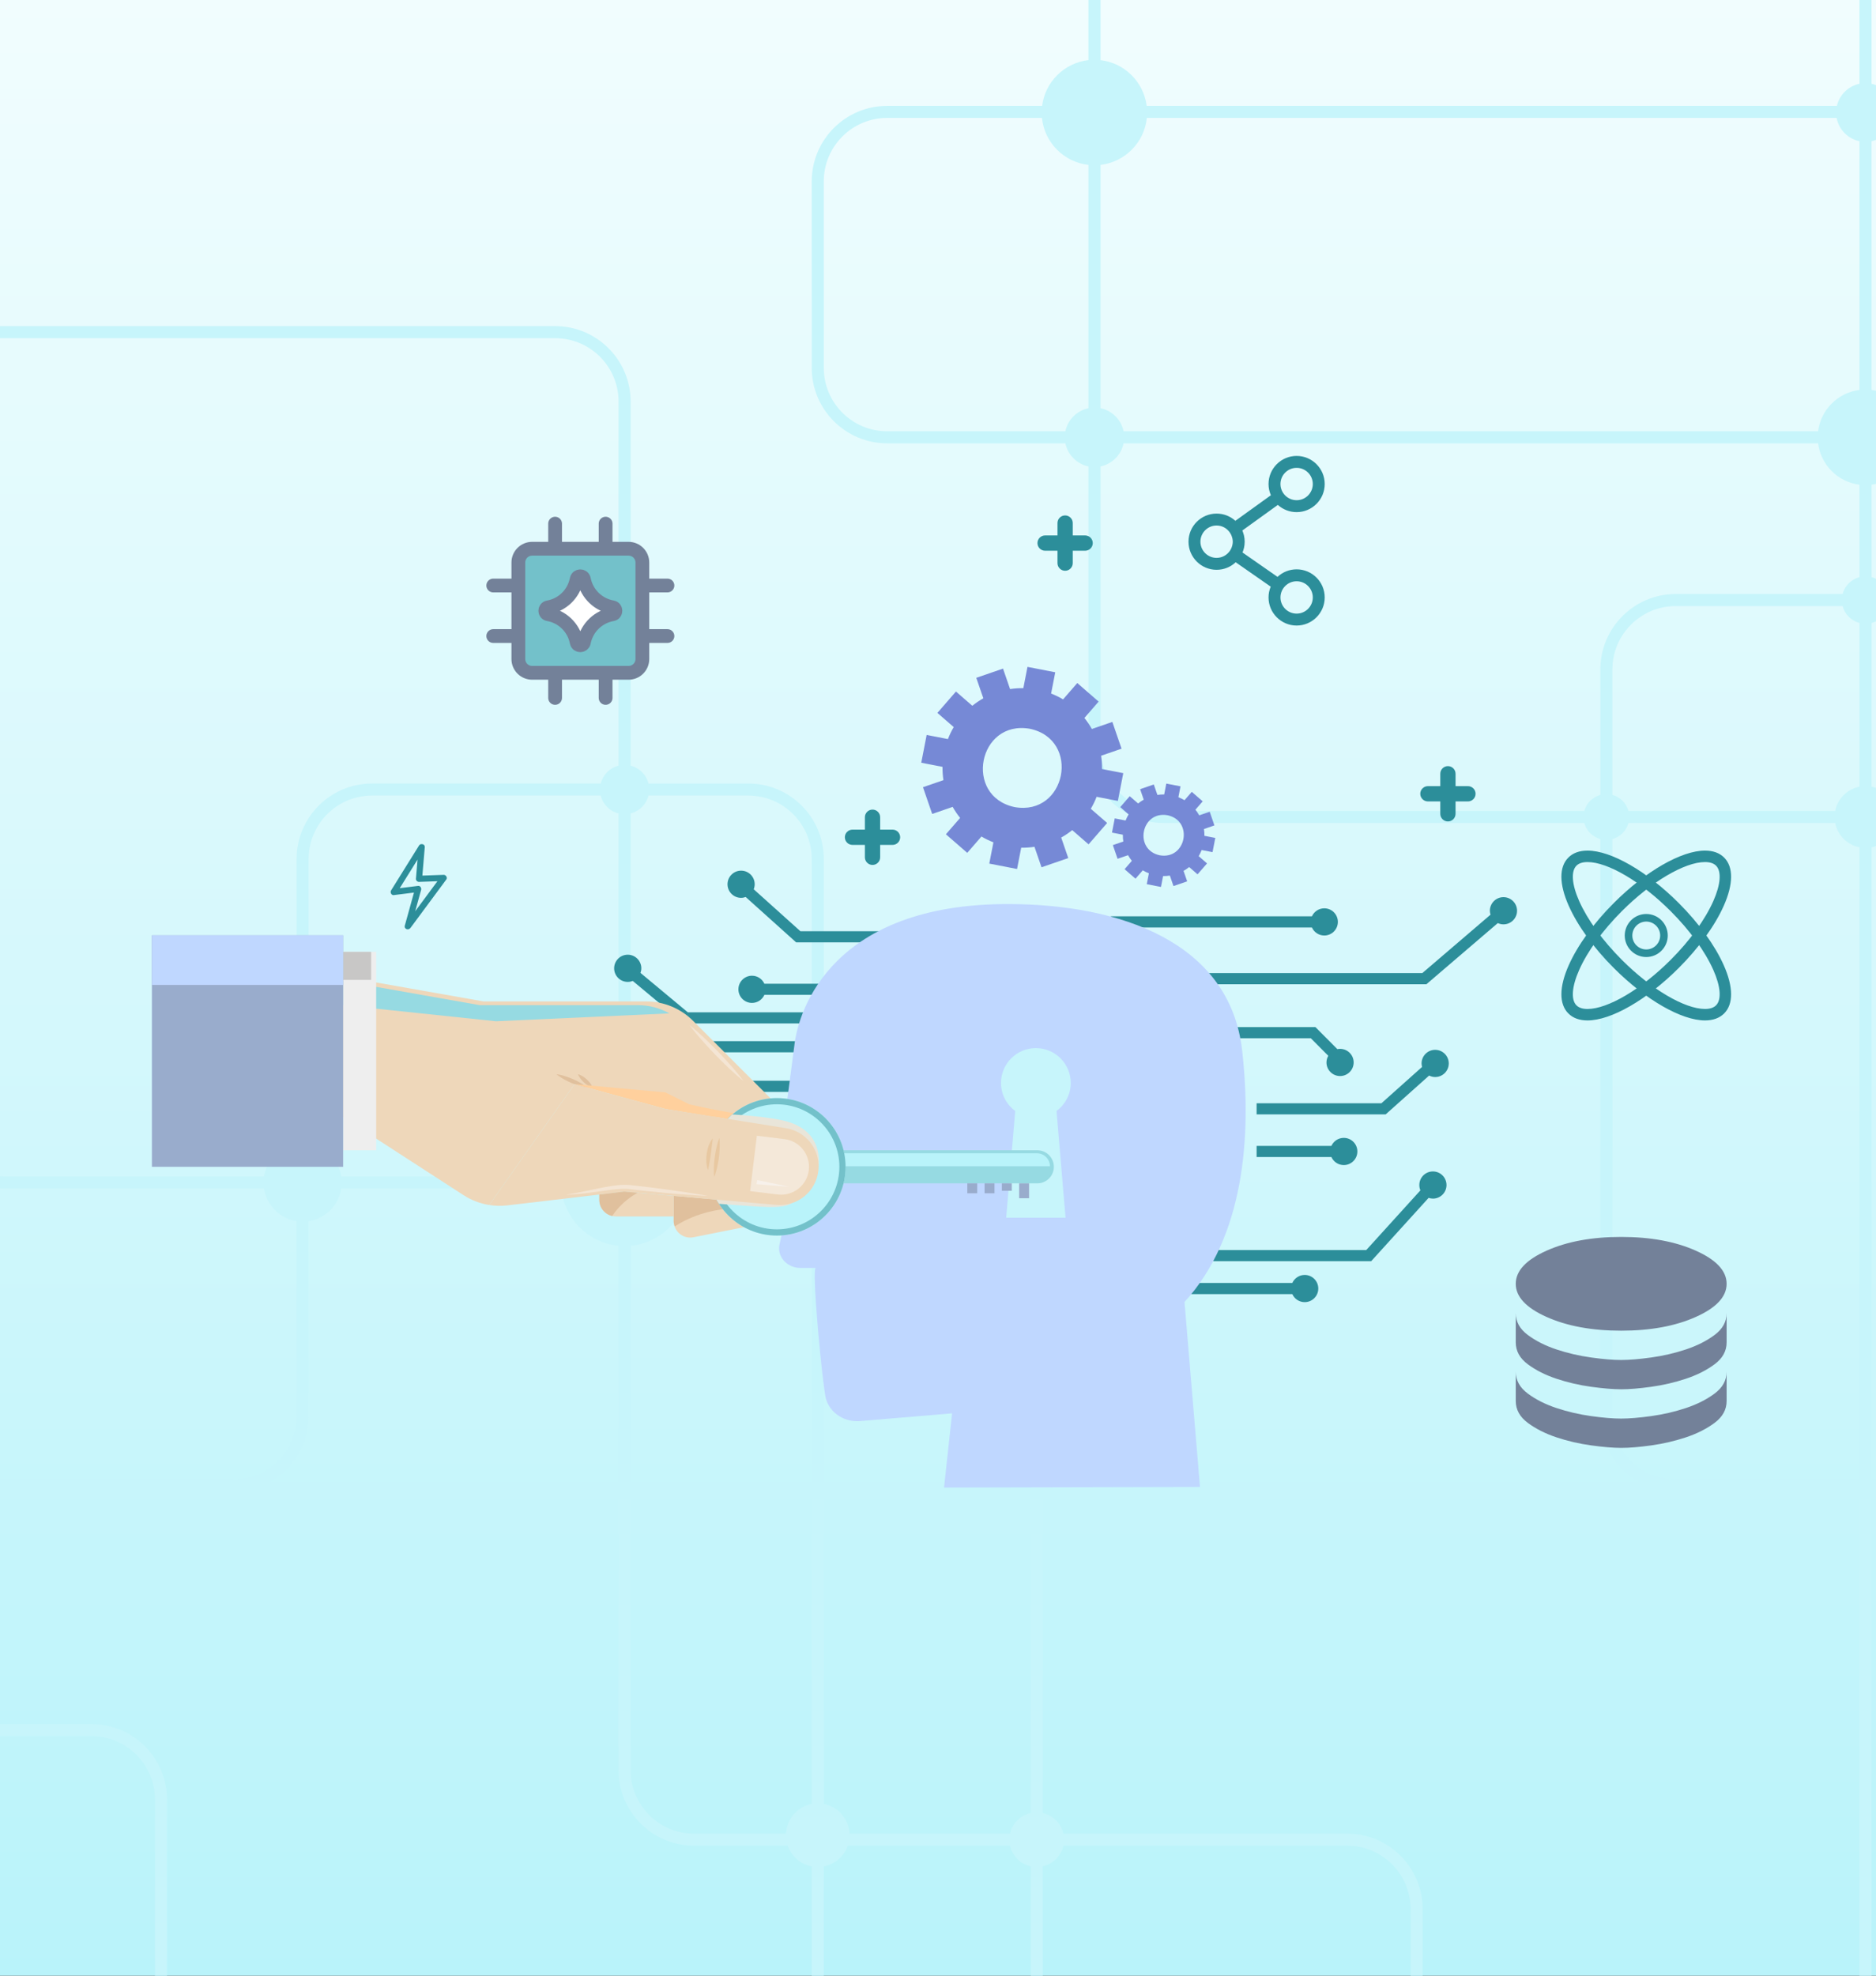 <svg width="247" height="260" viewBox="0 0 247 260" fill="none" xmlns="http://www.w3.org/2000/svg">
<rect x="0" y="0" width="247" height="260" fill="#333333" stroke="none"/>
<g clip-path="url(#clip0_2675_11830)">
<rect width="247" height="260" fill="url(#paint0_linear_2675_11830)"/>
<path d="M423 24.211V5.399C421.657 4.632 420.134 4.146 418.511 4.014V-16H416.925V4.003C411.564 4.351 407.269 8.592 406.841 13.932H342.91C342.513 10.771 339.996 8.275 336.824 7.916V-16H335.238V7.916C332.065 8.275 329.548 10.771 329.146 13.932H274.859C274.542 12.388 273.332 11.178 271.788 10.861V-16H270.201V10.861C268.663 11.178 267.447 12.388 267.135 13.932H249.369C249.03 12.478 247.878 11.342 246.413 11.03V-16H244.826V11.025C243.351 11.331 242.193 12.474 241.854 13.932H150.974C150.572 10.776 148.06 8.28 144.899 7.916V-16H143.312V7.91C140.135 8.27 137.607 10.766 137.211 13.933H116.806C111.329 13.933 106.876 18.386 106.876 23.858V48.418C106.876 53.891 111.328 58.342 116.806 58.342H140.272C140.589 59.865 141.79 61.066 143.312 61.383V98.384C143.312 103.857 147.764 108.309 153.237 108.309H208.597C208.871 109.334 209.68 110.139 210.706 110.419V186.368C210.706 191.841 215.158 196.293 220.631 196.293H244.826V288.338H192.829C192.469 285.456 190.19 283.177 187.309 282.817V251.23C187.309 245.757 182.856 241.306 177.384 241.306H140.007C139.7 239.952 138.642 238.89 137.29 238.588V164.754C137.29 159.281 132.837 154.829 127.365 154.829H111.238C110.931 153.444 109.847 152.36 108.462 152.054V113.037C108.462 107.564 104.01 103.113 98.538 103.113H85.383C85.091 101.959 84.182 101.05 83.03 100.76V52.843C83.03 47.37 78.578 42.919 73.105 42.919H0V44.505H73.105C77.699 44.505 81.443 48.243 81.443 52.843V100.758C80.285 101.049 79.381 101.959 79.09 103.111H48.978C43.506 103.111 39.054 107.563 39.054 113.035V150.534C36.844 150.878 35.099 152.617 34.76 154.828H0.656C0.434 154.828 0.217 154.818 0 154.801V156.393C0.217 156.409 0.434 156.414 0.656 156.414H34.76C35.099 158.625 36.843 160.364 39.054 160.707V186.367C39.054 190.962 35.31 194.706 30.711 194.706H0V196.292H30.71C36.188 196.292 40.639 191.84 40.639 186.367V160.707C42.85 160.364 44.589 158.625 44.933 156.414H73.913C74.289 160.395 77.462 163.568 81.443 163.943V232.967C81.443 238.44 85.895 242.891 91.367 242.891H103.719C104.205 244.282 105.4 245.34 106.875 245.625V270.269C106.875 274.87 103.137 278.608 98.537 278.608H28.188C27.823 275.351 25.243 272.77 21.986 272.406V236.82C21.986 231.342 17.534 226.89 12.061 226.89H0V228.476H12.061C16.661 228.476 20.399 232.22 20.399 236.82V272.406C17.147 272.77 14.561 275.356 14.197 278.608H0V280.194H14.197C14.561 283.451 17.147 286.031 20.399 286.396V345.722C20.399 350.322 16.66 354.065 12.061 354.065H0V355.651H12.061C17.533 355.651 21.985 351.194 21.985 345.722V286.396C25.242 286.031 27.822 283.451 28.187 280.194H98.537C104.01 280.194 108.461 275.742 108.461 270.269V245.626C109.937 245.34 111.136 244.283 111.624 242.892H132.985C133.286 244.246 134.349 245.308 135.703 245.61V286.261C134.693 286.541 133.905 287.334 133.625 288.338H128.65C123.177 288.338 118.725 292.791 118.725 298.263V306.913C116.262 307.263 114.31 309.208 113.961 311.672H73.142C67.669 311.672 63.217 316.129 63.217 321.602V407H64.804V321.601C64.804 317.002 68.542 313.257 73.142 313.257H113.961C114.311 315.727 116.262 317.673 118.725 318.021V407H120.311V318.022C122.776 317.673 124.722 315.727 125.07 313.258H127.365C132.838 313.258 137.29 308.806 137.29 303.334V292.002C138.295 291.722 139.087 290.934 139.368 289.925H180.203C180.563 292.806 182.842 295.085 185.723 295.445V407H187.309V295.445C190.191 295.085 192.47 292.806 192.83 289.925H244.827V368.032C244.827 373.504 249.279 377.956 254.752 377.956H279.582C279.93 380.515 281.951 382.529 284.505 382.884V407H286.091V382.884C288.645 382.529 290.664 380.515 291.014 377.956H314.21C319.683 377.956 324.135 373.504 324.135 368.032V333.938C325.087 333.663 325.838 332.912 326.113 331.96H365.367C365.743 336.169 369.095 339.521 373.303 339.896V407H374.89V339.896C379.104 339.521 382.451 336.169 382.832 331.96H420.716C420.97 333.261 421.837 334.34 423 334.89V327.44C421.837 327.99 420.97 329.073 420.716 330.374H382.831C382.45 326.16 379.104 322.813 374.889 322.433V220.156C376.501 219.839 377.77 218.57 378.088 216.962H408.586C414.059 216.962 418.51 212.511 418.51 207.038V134.482C420.08 134.139 421.307 132.891 421.619 131.31H423V129.724H421.62C421.308 128.142 420.081 126.889 418.511 126.546V111.487C420.081 111.139 421.308 109.891 421.62 108.31H423V106.723H421.62C421.308 105.142 420.081 103.894 418.511 103.546V25.597C420.134 25.465 421.657 24.979 423 24.211ZM143.312 53.721C141.79 54.033 140.589 55.232 140.272 56.756H116.806C112.206 56.756 108.462 53.017 108.462 48.418V23.857C108.462 19.256 112.206 15.519 116.806 15.519H137.184C137.517 18.76 140.076 21.34 143.312 21.7V53.721ZM81.444 147.299C77.456 147.675 74.29 150.847 73.914 154.829H44.933C44.589 152.618 42.85 150.879 40.639 150.535V113.036C40.639 108.442 44.378 104.698 48.977 104.698H79.09C79.381 105.856 80.285 106.76 81.443 107.051L81.444 147.299ZM106.876 237.398C105.01 237.758 103.587 239.355 103.492 241.306H91.368C86.773 241.306 83.03 237.562 83.03 232.968V163.944C87.011 163.569 90.184 160.396 90.559 156.415H104.1C104.407 157.8 105.496 158.884 106.876 159.191V237.398ZM106.876 152.053C105.496 152.36 104.407 153.444 104.1 154.829H90.559C90.184 150.847 87.011 147.675 83.03 147.299V107.051C84.183 106.76 85.092 105.856 85.383 104.698H98.538C103.138 104.698 106.876 108.442 106.876 113.036V152.053ZM135.703 303.333C135.703 307.933 131.96 311.671 127.365 311.671H125.07C124.722 309.207 122.776 307.262 120.311 306.912V298.262C120.311 293.667 124.055 289.924 128.65 289.924H133.625C133.905 290.934 134.693 291.722 135.703 292.002V303.333H135.703ZM135.703 238.588C134.35 238.889 133.287 239.952 132.986 241.305H111.852C111.757 239.354 110.334 237.757 108.463 237.397V159.19C109.848 158.883 110.933 157.799 111.239 156.414H127.366C131.961 156.414 135.704 160.158 135.704 164.752L135.703 238.588ZM185.723 282.817C182.842 283.177 180.563 285.456 180.203 288.338H139.368C139.087 287.332 138.294 286.54 137.29 286.26V245.609C138.643 245.308 139.706 244.245 140.007 242.891H177.384C181.979 242.891 185.722 246.635 185.722 251.229V282.817H185.723ZM244.827 194.707H220.632C216.037 194.707 212.294 190.964 212.294 186.369V110.419C213.319 110.139 214.129 109.336 214.403 108.31H241.624C241.941 109.922 243.215 111.191 244.828 111.503L244.827 194.707ZM244.827 103.524C243.215 103.841 241.94 105.11 241.623 106.722H214.403C214.128 105.697 213.319 104.887 212.293 104.607V88.1C212.293 83.5 216.036 79.756 220.631 79.756H242.601C242.887 80.84 243.738 81.697 244.826 81.982V103.524H244.827ZM244.827 75.95C243.738 76.236 242.887 77.087 242.602 78.171H220.632C215.159 78.171 210.707 82.623 210.707 88.101V104.608C209.682 104.888 208.872 105.698 208.597 106.723H153.238C148.637 106.723 144.899 102.98 144.899 98.385V61.383C146.422 61.066 147.623 59.865 147.935 58.342H239.376C239.735 61.187 241.982 63.434 244.827 63.789V75.95ZM244.827 51.315C241.982 51.67 239.735 53.917 239.376 56.756H147.934C147.622 55.233 146.421 54.033 144.899 53.721V21.7C148.119 21.324 150.668 18.75 150.995 15.519H241.818C242.103 17.052 243.299 18.268 244.826 18.585V51.315H244.827ZM246.414 18.58C247.931 18.263 249.116 17.047 249.401 15.519H267.135C267.447 17.058 268.663 18.273 270.201 18.585V48.417C270.201 53.017 266.463 56.755 261.863 56.755H251.843C251.489 53.921 249.247 51.679 246.413 51.315V18.58H246.414ZM246.414 63.783C249.248 63.423 251.49 61.181 251.844 58.342H261.864C267.337 58.342 271.789 53.891 271.789 48.418V18.585C273.332 18.273 274.543 17.058 274.86 15.519H329.126C329.454 18.755 332.014 21.335 335.239 21.7V75.949C334.15 76.229 333.298 77.086 333.013 78.17H248.634C248.348 77.086 247.497 76.229 246.414 75.949V63.783ZM246.414 81.983C247.497 81.697 248.348 80.846 248.634 79.757H333.013C333.298 80.846 334.15 81.698 335.239 81.983V103.524C333.626 103.846 332.362 105.11 332.04 106.722H249.602C249.285 105.115 248.016 103.846 246.414 103.529V81.983ZM246.414 111.502C248.016 111.18 249.285 109.916 249.602 108.309H332.04C332.362 109.916 333.626 111.185 335.239 111.502V126.524C333.626 126.841 332.362 128.11 332.04 129.723H304.714C299.241 129.723 294.79 134.174 294.79 139.647V192.437C293.679 192.723 292.807 193.596 292.521 194.706H246.414L246.414 111.502ZM335.238 134.503V186.368C335.238 190.963 331.494 194.706 326.899 194.706H298.643C298.358 193.596 297.485 192.723 296.375 192.438V139.648C296.375 135.047 300.119 131.31 304.713 131.31H332.039C332.361 132.917 333.625 134.186 335.238 134.503ZM322.548 368.032C322.548 372.632 318.804 376.37 314.209 376.37H291.013C290.664 373.816 288.644 371.796 286.09 371.447V340.298C286.09 335.697 289.834 331.96 294.428 331.96H320.57C320.845 332.912 321.595 333.663 322.547 333.938V368.032H322.548ZM322.548 328.396C321.596 328.671 320.845 329.416 320.571 330.373H294.429C288.956 330.373 284.505 334.825 284.505 340.297V371.446C281.951 371.795 279.931 373.815 279.582 376.369H254.752C250.151 376.369 246.414 372.63 246.414 368.031V289.924H314.209C318.804 289.924 322.548 293.667 322.548 298.262V328.396ZM373.303 322.432C369.094 322.813 365.741 326.16 365.366 330.374H326.112C325.837 329.417 325.086 328.671 324.134 328.396V298.263C324.134 292.79 319.682 288.338 314.209 288.338H246.414V196.294H292.521C292.807 197.404 293.679 198.277 294.789 198.562V207.038C294.789 212.511 299.24 216.962 304.713 216.962H370.109C370.426 218.57 371.695 219.839 373.303 220.156V322.432ZM373.303 212.176C371.695 212.499 370.426 213.763 370.109 215.375H304.713C300.119 215.375 296.375 211.632 296.375 207.037V198.561C297.485 198.275 298.358 197.403 298.643 196.293H326.899C332.372 196.293 336.824 191.841 336.824 186.368V134.503C338.431 134.186 339.7 132.917 340.018 131.31H370.109C370.426 132.917 371.695 134.186 373.303 134.503V212.176ZM373.303 126.525C371.695 126.842 370.426 128.111 370.109 129.724H340.018C339.7 128.111 338.431 126.842 336.824 126.525V111.503C338.431 111.186 339.7 109.917 340.018 108.31H370.109C370.426 109.917 371.695 111.186 373.303 111.503V126.525ZM373.303 103.524C371.695 103.846 370.426 105.11 370.109 106.722H340.018C339.7 105.11 338.431 103.846 336.824 103.524V81.983C337.908 81.697 338.76 80.841 339.045 79.757H364.964C369.565 79.757 373.303 83.501 373.303 88.101V103.524ZM416.925 207.038C416.925 211.632 413.181 215.376 408.587 215.376H378.088C377.771 213.763 376.502 212.5 374.89 212.177V134.503C376.502 134.186 377.771 132.917 378.088 131.31H413.642C413.97 132.943 415.275 134.228 416.925 134.519V207.038ZM416.925 126.514C415.275 126.805 413.969 128.084 413.642 129.724H378.088C377.771 128.111 376.502 126.842 374.89 126.525V111.503C376.502 111.186 377.771 109.917 378.088 108.31H413.642C413.97 109.949 415.275 111.228 416.925 111.519V126.514ZM416.925 103.514C415.275 103.805 413.969 105.084 413.642 106.723H378.088C377.771 105.111 376.502 103.847 374.89 103.525V88.1C374.89 82.623 370.437 78.17 364.965 78.17H339.046C338.76 77.086 337.908 76.235 336.825 75.949V21.7C340.051 21.33 342.61 18.755 342.937 15.519H406.831C407.186 20.934 411.505 25.259 416.925 25.608V103.514Z" fill="#C7F5FB"/>
<path d="M145.772 131.304H141.626V135.449H142.966V139.434L137.089 141.282V132.508H138.701L136.51 126.713L133.973 132.508H135.625V146.292L130.126 143.377V139.672C131.356 139.347 132.266 138.228 132.266 136.898C132.266 135.315 130.978 134.026 129.394 134.026C127.81 134.026 126.522 135.315 126.522 136.898C126.522 138.228 127.433 139.347 128.662 139.672V144.257L135.625 147.949V149.848C134.245 150.179 133.215 151.421 133.215 152.902C133.215 154.634 134.625 156.044 136.358 156.044C138.09 156.044 139.5 154.634 139.5 152.902C139.5 151.421 138.47 150.179 137.09 149.848V142.816L144.432 140.508V135.449H145.772V131.304H145.772ZM136.444 129.298L137.288 131.532H135.466L136.444 129.298ZM127.498 136.898C127.498 135.853 128.348 135.002 129.394 135.002C130.439 135.002 131.29 135.853 131.29 136.898C131.29 137.944 130.439 138.794 129.394 138.794C128.348 138.794 127.498 137.943 127.498 136.898ZM138.035 152.902C138.035 153.827 137.282 154.58 136.357 154.58C135.432 154.58 134.678 153.827 134.678 152.902C134.678 151.976 135.432 151.223 136.357 151.223C137.282 151.223 138.035 151.976 138.035 152.902ZM144.795 134.473H142.602V132.28H144.795V134.473Z" fill="#2C8E9A"/>
<path d="M171.78 167.782C171.054 167.782 170.431 168.217 170.15 168.839H156.267V170.304H170.15C170.43 170.927 171.053 171.362 171.78 171.362C172.768 171.362 173.57 170.56 173.57 169.572C173.57 168.584 172.768 167.782 171.78 167.782Z" fill="#2C8E9A"/>
<path d="M188.662 154.161C187.673 154.161 186.872 154.962 186.872 155.951C186.872 156.199 186.923 156.436 187.015 156.652L179.887 164.506H159.722V165.971H180.535L188.096 157.64C188.275 157.7 188.463 157.74 188.662 157.74C189.65 157.74 190.452 156.939 190.452 155.951C190.451 154.962 189.65 154.161 188.662 154.161Z" fill="#2C8E9A"/>
<path d="M176.927 153.323C177.915 153.323 178.716 152.521 178.716 151.534C178.716 150.545 177.915 149.744 176.927 149.744C176.2 149.744 175.577 150.179 175.296 150.801H165.449V152.265H175.296C175.576 152.888 176.2 153.323 176.927 153.323Z" fill="#2C8E9A"/>
<path d="M188.958 138.158C187.969 138.158 187.168 138.96 187.168 139.948C187.168 140.108 187.196 140.261 187.236 140.408L181.884 145.187H165.449V146.651H182.442L188.163 141.544C188.404 141.664 188.671 141.738 188.958 141.738C189.947 141.738 190.748 140.937 190.748 139.948C190.747 138.96 189.946 138.158 188.958 138.158Z" fill="#2C8E9A"/>
<path d="M176.438 141.607C177.426 141.607 178.227 140.806 178.227 139.818C178.227 138.83 177.426 138.029 176.438 138.029C176.315 138.029 176.196 138.041 176.08 138.065L173.193 135.167H162.667V136.632H172.585L174.886 138.942C174.739 139.202 174.648 139.499 174.648 139.819C174.648 140.806 175.45 141.607 176.438 141.607Z" fill="#2C8E9A"/>
<path d="M197.95 118.066C196.961 118.066 196.161 118.867 196.161 119.856C196.161 120.037 196.196 120.208 196.246 120.372L187.262 128.061H157.802V129.526H187.804L197.205 121.478C197.433 121.583 197.684 121.645 197.95 121.645C198.939 121.645 199.74 120.844 199.74 119.856C199.74 118.867 198.938 118.066 197.95 118.066Z" fill="#2C8E9A"/>
<path d="M174.359 123.113C175.348 123.113 176.148 122.312 176.148 121.324C176.148 120.335 175.348 119.534 174.359 119.534C173.633 119.534 173.01 119.969 172.729 120.591H146.258V122.056H172.729C173.01 122.678 173.632 123.113 174.359 123.113Z" fill="#2C8E9A"/>
<path d="M105.382 122.549L99.236 117.027C99.317 116.822 99.365 116.601 99.365 116.368C99.365 115.379 98.564 114.578 97.575 114.578C96.587 114.578 95.786 115.379 95.786 116.368C95.786 117.356 96.587 118.157 97.575 118.157C97.788 118.157 97.989 118.114 98.178 118.045L104.821 124.014H121.942V122.549H105.382Z" fill="#2C8E9A"/>
<path d="M84.327 128.033C84.396 127.843 84.439 127.642 84.439 127.429C84.439 126.44 83.638 125.639 82.65 125.639C81.661 125.639 80.86 126.44 80.86 127.429C80.86 128.417 81.661 129.218 82.65 129.218C82.882 129.218 83.104 129.171 83.308 129.089L90.031 134.685H111.238V133.221H90.561L84.327 128.033Z" fill="#2C8E9A"/>
<path d="M71.363 142.508C71.15 142.418 70.914 142.368 70.668 142.368C69.68 142.368 68.879 143.168 68.879 144.158C68.879 145.146 69.68 145.947 70.668 145.947C71.657 145.947 72.458 145.146 72.458 144.158C72.458 143.963 72.419 143.779 72.362 143.603L80.103 138.483H110.751V137.018H79.663L71.363 142.508Z" fill="#2C8E9A"/>
<path d="M99.01 128.405C98.022 128.405 97.221 129.206 97.221 130.195C97.221 131.183 98.022 131.984 99.01 131.984C99.737 131.984 100.36 131.549 100.64 130.926H113.832V129.462H100.64C100.36 128.84 99.738 128.405 99.01 128.405Z" fill="#2C8E9A"/>
<path d="M91.434 141.172C90.446 141.172 89.645 141.973 89.645 142.962C89.645 143.95 90.446 144.751 91.434 144.751C92.162 144.751 92.784 144.316 93.064 143.694H109.429V142.229H93.064C92.783 141.607 92.161 141.172 91.434 141.172Z" fill="#2C8E9A"/>
<path d="M58.416 115.129C57.875 115.148 57.333 115.167 56.792 115.187C56.42 115.2 56.048 115.214 55.676 115.227C55.651 115.227 55.632 115.229 55.61 115.231C55.714 114.003 55.817 112.775 55.922 111.548C55.936 111.48 55.935 111.416 55.913 111.357C55.879 111.196 55.751 111.109 55.602 111.094C55.59 111.091 55.578 111.09 55.566 111.088C55.559 111.088 55.553 111.087 55.545 111.088C55.409 111.073 55.265 111.12 55.171 111.271C53.943 113.243 52.715 115.214 51.487 117.185C51.338 117.425 51.526 117.835 51.837 117.796C52.726 117.685 53.616 117.574 54.505 117.462C54.103 118.909 53.702 120.357 53.301 121.805C53.17 122.277 53.782 122.47 54.043 122.117C55.617 119.991 57.191 117.866 58.765 115.739C58.95 115.49 58.702 115.118 58.416 115.129ZM57.592 115.97C56.617 117.287 55.642 118.604 54.667 119.92C54.928 118.979 55.189 118.037 55.45 117.095C55.513 116.865 55.325 116.548 55.058 116.582C54.249 116.683 53.44 116.784 52.63 116.885C53.413 115.63 54.195 114.374 54.977 113.118C54.906 113.962 54.834 114.807 54.763 115.651C54.745 115.866 54.961 116.064 55.169 116.057C55.976 116.028 56.783 115.999 57.592 115.97Z" fill="#2C8E9A"/>
<path d="M147.183 105.403L147.893 101.747L145.093 101.203C145.102 100.611 145.062 100.027 144.974 99.455L147.668 98.527L146.455 95.006L143.757 95.935C143.472 95.425 143.144 94.939 142.778 94.483L144.649 92.33L141.838 89.887L139.969 92.038C139.472 91.741 138.945 91.486 138.393 91.272L138.937 88.472L135.281 87.762L134.737 90.562C134.146 90.554 133.561 90.593 132.989 90.682L132.061 87.988L128.54 89.201L129.469 91.898C128.959 92.184 128.473 92.512 128.017 92.878L125.864 91.006L123.421 93.817L125.572 95.686C125.275 96.184 125.02 96.711 124.807 97.263L122.007 96.719L121.296 100.375L124.096 100.919C124.088 101.51 124.127 102.095 124.216 102.667L121.522 103.595L122.735 107.116L125.432 106.187C125.718 106.697 126.046 107.182 126.412 107.638L124.54 109.792L127.351 112.235L129.22 110.084C129.718 110.38 130.245 110.636 130.797 110.849L130.253 113.649L133.909 114.359L134.453 111.559C135.044 111.568 135.629 111.529 136.201 111.44L137.129 114.134L140.65 112.921L139.721 110.223C140.231 109.938 140.716 109.61 141.172 109.244L143.326 111.116L145.768 108.304L143.618 106.435C143.914 105.938 144.17 105.411 144.383 104.859L147.183 105.403ZM133.594 106.215C126.841 104.783 128.8 94.706 135.596 95.907C142.349 97.338 140.39 107.416 133.594 106.215Z" fill="#7689D6"/>
<path d="M159.646 112.142L160.009 110.272L158.577 109.994C158.582 109.691 158.561 109.393 158.516 109.1L159.894 108.625L159.273 106.825L157.894 107.3C157.748 107.039 157.58 106.791 157.393 106.557L158.35 105.456L156.913 104.207L155.957 105.307C155.702 105.155 155.433 105.024 155.151 104.915L155.429 103.483L153.559 103.12L153.281 104.552C152.978 104.548 152.68 104.568 152.387 104.613L151.912 103.236L150.112 103.856L150.587 105.235C150.326 105.382 150.078 105.549 149.844 105.736L148.743 104.779L147.494 106.217L148.594 107.173C148.442 107.427 148.311 107.697 148.202 107.979L146.77 107.701L146.407 109.57L147.839 109.848C147.835 110.151 147.855 110.45 147.9 110.743L146.523 111.217L147.143 113.018L148.522 112.543C148.669 112.804 148.836 113.052 149.023 113.285L148.066 114.386L149.504 115.636L150.46 114.536C150.714 114.687 150.984 114.818 151.266 114.927L150.988 116.359L152.857 116.722L153.135 115.29C153.438 115.295 153.737 115.274 154.029 115.229L154.504 116.607L156.305 115.986L155.829 114.607C156.09 114.461 156.339 114.293 156.572 114.106L157.673 115.063L158.922 113.626L157.823 112.67C157.974 112.415 158.105 112.146 158.214 111.864L159.646 112.142ZM152.696 112.557C149.243 111.825 150.244 106.671 153.72 107.285C157.174 108.018 156.172 113.171 152.696 112.557Z" fill="#7689D6"/>
<path d="M216.75 125.947C215.189 125.947 213.917 124.676 213.917 123.114C213.917 121.552 215.188 120.281 216.75 120.281C218.313 120.281 219.583 121.552 219.583 123.114C219.583 124.676 218.313 125.947 216.75 125.947ZM216.75 121.28C215.74 121.28 214.918 122.103 214.918 123.114C214.918 124.125 215.74 124.948 216.75 124.948C217.762 124.948 218.584 124.125 218.584 123.114C218.584 122.103 217.761 121.28 216.75 121.28Z" fill="#2C8E9A"/>
<path d="M209.017 134.289C207.952 134.289 207.104 133.98 206.494 133.37C205.258 132.134 205.275 129.886 206.54 127.037C207.707 124.411 209.815 121.499 212.476 118.838C216.667 114.647 221.38 111.939 224.484 111.939C225.549 111.939 226.398 112.247 227.007 112.857C228.243 114.092 228.226 116.341 226.961 119.19C225.794 121.816 223.687 124.728 221.025 127.389C216.834 131.58 212.121 134.289 209.017 134.289ZM224.484 113.446C221.802 113.446 217.403 116.042 213.542 119.904C211.009 122.438 209.01 125.188 207.918 127.649C206.952 129.822 206.819 131.562 207.561 132.304C207.878 132.621 208.367 132.781 209.017 132.781C211.699 132.781 216.098 130.186 219.96 126.323C222.493 123.789 224.491 121.038 225.583 118.578C226.549 116.404 226.682 114.665 225.941 113.923C225.624 113.606 225.135 113.446 224.484 113.446Z" fill="#2C8E9A"/>
<path d="M224.485 134.288C224.484 134.288 224.484 134.288 224.484 134.288C221.38 134.288 216.666 131.58 212.475 127.389C209.814 124.728 207.706 121.816 206.539 119.19C205.275 116.341 205.257 114.093 206.494 112.857C207.103 112.247 207.952 111.939 209.016 111.939C212.12 111.939 216.834 114.647 221.025 118.838C223.686 121.499 225.794 124.411 226.961 127.037C228.226 129.886 228.243 132.135 227.007 133.37C226.397 133.979 225.549 134.288 224.485 134.288ZM209.017 113.446C208.367 113.446 207.877 113.606 207.561 113.922C206.819 114.664 206.952 116.404 207.918 118.577C209.011 121.038 211.009 123.788 213.541 126.322C217.403 130.185 221.802 132.78 224.484 132.78H224.485C225.134 132.78 225.624 132.62 225.94 132.303C226.682 131.561 226.549 129.822 225.583 127.648C224.491 125.187 222.492 122.437 219.96 119.904C216.097 116.041 211.699 113.446 209.017 113.446Z" fill="#2C8E9A"/>
<path d="M170.718 74.925C169.775 74.925 168.89 75.275 168.202 75.916L163.591 72.706C163.614 72.652 163.636 72.594 163.66 72.527L163.681 72.472C163.712 72.377 163.74 72.281 163.767 72.175L163.791 72.083C163.813 71.987 163.828 71.887 163.846 71.758L163.856 71.687C163.87 71.556 163.879 71.423 163.879 71.288C163.879 71.15 163.87 71.014 163.855 70.875L163.84 70.785C163.826 70.677 163.808 70.572 163.784 70.466L163.763 70.386C163.735 70.272 163.7 70.16 163.647 70.009C163.622 69.943 163.596 69.879 163.569 69.815L168.245 66.446C168.926 67.061 169.797 67.397 170.718 67.397C172.757 67.397 174.416 65.738 174.416 63.698C174.416 61.659 172.758 60 170.718 60C168.679 60 167.019 61.659 167.019 63.698C167.019 64.209 167.124 64.704 167.329 65.172L162.653 68.539C161.972 67.925 161.102 67.589 160.18 67.589C158.141 67.589 156.482 69.248 156.482 71.287C156.482 73.327 158.141 74.985 160.18 74.985C161.122 74.985 162.008 74.635 162.695 73.994L167.307 77.204C167.116 77.658 167.019 78.134 167.019 78.623C167.019 80.662 168.678 82.322 170.718 82.322C172.757 82.322 174.416 80.662 174.416 78.623C174.416 76.584 172.758 74.925 170.718 74.925ZM170.718 80.752C169.544 80.752 168.589 79.797 168.589 78.624C168.589 77.45 169.544 76.494 170.718 76.494C171.892 76.494 172.847 77.45 172.847 78.624C172.847 79.797 171.892 80.752 170.718 80.752ZM170.718 61.569C171.892 61.569 172.847 62.524 172.847 63.698C172.847 64.872 171.892 65.827 170.718 65.827C169.544 65.827 168.589 64.872 168.589 63.698C168.589 62.524 169.544 61.569 170.718 61.569ZM160.18 69.158C160.865 69.158 161.492 69.481 161.903 70.048C161.95 70.112 161.988 70.181 162.045 70.281C162.062 70.312 162.08 70.343 162.097 70.378C162.126 70.437 162.15 70.499 162.173 70.562C162.197 70.626 162.217 70.691 162.243 70.794C162.253 70.833 162.264 70.871 162.271 70.907C162.298 71.054 162.31 71.174 162.31 71.287C162.31 71.401 162.298 71.522 162.272 71.665C162.263 71.709 162.252 71.751 162.241 71.795C162.221 71.873 162.197 71.95 162.169 72.027C162.151 72.076 162.132 72.124 162.11 72.172C162.082 72.234 162.047 72.292 162.008 72.359L161.974 72.418C161.958 72.446 161.943 72.474 161.926 72.499C161.525 73.073 160.873 73.416 160.18 73.416C159.006 73.416 158.051 72.461 158.051 71.287C158.051 70.113 159.006 69.158 160.18 69.158Z" fill="#2C8E9A"/>
<path d="M193.274 103.457H191.643V101.826C191.643 101.271 191.193 100.821 190.638 100.821C190.083 100.821 189.633 101.271 189.633 101.826V103.457H188.002C187.447 103.457 186.997 103.907 186.997 104.462C186.997 105.017 187.447 105.467 188.002 105.467H189.633V107.098C189.633 107.653 190.083 108.103 190.638 108.103C191.193 108.103 191.643 107.653 191.643 107.098V105.467H193.274C193.829 105.467 194.279 105.017 194.279 104.462C194.279 103.906 193.829 103.457 193.274 103.457Z" fill="#2C8E9A"/>
<path d="M142.873 70.465H141.242V68.834C141.242 68.279 140.792 67.83 140.237 67.83C139.682 67.83 139.232 68.28 139.232 68.834V70.465H137.601C137.046 70.465 136.596 70.915 136.596 71.471C136.596 72.026 137.046 72.475 137.601 72.475H139.232V74.106C139.232 74.662 139.682 75.112 140.237 75.112C140.792 75.112 141.242 74.662 141.242 74.106V72.475H142.873C143.428 72.475 143.878 72.025 143.878 71.471C143.878 70.916 143.428 70.465 142.873 70.465Z" fill="#2C8E9A"/>
<path d="M117.515 109.179H115.884V107.548C115.884 106.993 115.434 106.543 114.878 106.543C114.324 106.543 113.874 106.993 113.874 107.548V109.179H112.243C111.687 109.179 111.237 109.629 111.237 110.184C111.237 110.74 111.687 111.19 112.243 111.19H113.874V112.821C113.874 113.376 114.324 113.826 114.878 113.826C115.434 113.826 115.884 113.376 115.884 112.821V111.19H117.515C118.069 111.19 118.519 110.74 118.519 110.184C118.519 109.629 118.07 109.179 117.515 109.179Z" fill="#2C8E9A"/>
<path d="M155.955 171.344C163.775 162.804 164.833 149.591 163.545 138.246C161.928 123.967 147.451 119.011 132.838 118.972C109.749 118.916 105.131 132.712 104.586 137.596C104.413 139.039 103.574 145.271 103.574 145.271C103.375 146.119 102.57 149.933 104.101 150.837C104.101 150.837 105.32 151.44 105.087 152.518L102.631 163.776C102.285 165.362 103.617 166.86 105.373 166.86C105.373 166.86 107.409 166.86 107.413 166.86C106.816 166.867 108.291 182.274 108.728 184.002C109.23 185.983 111.305 187.291 113.502 186.99L125.353 185.997L124.297 195.761L157.995 195.678L155.955 171.344Z" fill="#BFD7FF"/>
<path d="M131.795 142.522C131.795 139.987 133.851 137.931 136.386 137.931C138.922 137.931 140.978 139.987 140.978 142.522C140.978 144.036 140.235 145.368 139.105 146.204L140.293 160.246H132.479L133.667 146.204C132.538 145.368 131.795 144.036 131.795 142.522Z" fill="#C7F5FB"/>
<path d="M100.726 158.433L88.702 157.383V160.082V160.691C88.702 162.062 89.959 163.096 91.303 162.824L98.446 161.398C99.159 161.257 99.752 160.767 100.029 160.098L100.726 158.433Z" fill="#EED7BA"/>
<path d="M100.726 158.433L100.383 159.252C99.427 159.085 98.431 158.994 97.407 158.994C94.125 158.994 91.129 159.904 88.835 161.403C88.757 161.179 88.702 160.944 88.702 160.691V160.082V157.383L100.726 158.433Z" fill="#E0C09D"/>
<path d="M103.994 147.084L91.253 134.343C89.621 132.711 87.406 131.791 85.094 131.791H63.675L45.178 128.527V147.025L61.042 157.291C62.07 157.954 63.224 158.39 64.415 158.58L75.644 142.672L87.613 145.937L103.455 148.466C103.863 148.532 104.255 148.64 104.62 148.793C104.669 148.167 104.451 147.541 103.994 147.084Z" fill="#EED7BA"/>
<path d="M77.339 143.134C77.339 143.134 77.122 142.941 76.767 142.716C76.591 142.602 76.38 142.479 76.15 142.357C75.92 142.235 75.671 142.113 75.416 142.003C75.162 141.893 74.903 141.793 74.656 141.708C74.41 141.622 74.175 141.552 73.97 141.501C73.562 141.395 73.27 141.368 73.27 141.368C73.27 141.368 73.487 141.562 73.842 141.786C74.018 141.901 74.229 142.024 74.459 142.145C74.689 142.268 74.939 142.388 75.193 142.499C75.447 142.609 75.707 142.708 75.954 142.793C76.2 142.879 76.434 142.949 76.639 143C77.047 143.107 77.339 143.134 77.339 143.134Z" fill="#E0C09D"/>
<path d="M78.041 143.134C78.041 143.134 77.981 142.956 77.843 142.743C77.71 142.524 77.497 142.271 77.255 142.05C77.013 141.829 76.742 141.64 76.511 141.528C76.286 141.411 76.103 141.368 76.103 141.368C76.103 141.368 76.162 141.546 76.301 141.759C76.433 141.978 76.647 142.231 76.889 142.452C77.132 142.672 77.403 142.861 77.634 142.973C77.859 143.091 78.041 143.134 78.041 143.134Z" fill="#E0C09D"/>
<path d="M87.614 143.761L90.75 145.329C95.553 146.417 100.089 147.157 104.109 147.228C104.48 147.669 104.664 148.228 104.62 148.793C104.255 148.641 103.864 148.532 103.456 148.467L94.008 146.958L94.142 147.025L87.613 145.937L75.644 142.673L87.614 143.761Z" fill="#FFD09D"/>
<path d="M63.176 132.281H84.018C85.477 132.281 86.892 132.662 88.143 133.36L65.294 134.398L45.177 132.281V129.104L63.176 132.281Z" fill="#96DAE2"/>
<path d="M110.463 151.376V155.729H136.577C137.779 155.729 138.753 154.754 138.753 153.553C138.753 152.351 137.779 151.376 136.577 151.376H110.463Z" fill="#96DAE2"/>
<path d="M110.461 151.773V153.484H138.238C138.238 152.539 137.472 151.773 136.527 151.773H110.461Z" fill="#B9F3FA"/>
<path d="M135.489 155.729V157.687H134.184V155.729H135.489Z" fill="#99ACCC"/>
<path d="M133.215 155.729V156.708H131.91V155.729H133.215Z" fill="#99ACCC"/>
<path d="M130.941 155.729V157.034H129.635V155.729H130.941Z" fill="#99ACCC"/>
<path d="M128.666 155.729V157.034H127.36V155.729H128.666Z" fill="#99ACCC"/>
<path d="M102.285 162.598C97.29 162.598 93.24 158.548 93.24 153.553C93.24 148.558 97.29 144.508 102.285 144.508C107.28 144.508 111.33 148.558 111.33 153.553C111.33 158.548 107.28 162.598 102.285 162.598Z" fill="#B9F3FA"/>
<path d="M102.285 145.324C97.748 145.324 94.056 149.016 94.056 153.553C94.056 158.09 97.748 161.781 102.285 161.781C106.822 161.781 110.514 158.09 110.514 153.553C110.514 149.016 106.822 145.324 102.285 145.324ZM102.285 144.508C107.28 144.508 111.33 148.558 111.33 153.553C111.33 158.548 107.28 162.598 102.285 162.598C97.29 162.598 93.24 158.548 93.24 153.553C93.24 148.557 97.29 144.508 102.285 144.508Z" fill="#73C1CA"/>
<path d="M94.659 158.421C94.659 158.421 98.851 158.739 100.194 158.807C101.537 158.875 103.815 158.96 104.444 158.127C105.073 157.294 94.04 156.903 94.04 156.903L94.321 157.875L94.659 158.421Z" fill="#E9E5D9"/>
<path d="M107.781 153.494C108.101 150.255 106.264 148.418 103.884 147.67C101.504 146.922 96.406 146.663 96.406 146.663L95.804 147.245L95.69 147.806L102.167 150.177L107.781 153.494Z" fill="#E9E5D9"/>
<path d="M78.909 157.204L82.173 156.818L88.702 157.383L100.725 158.433L102.254 158.564C105.001 158.803 107.444 156.801 107.749 154.059C107.77 153.869 107.781 153.684 107.781 153.494C107.781 151.415 106.508 149.566 104.62 148.793C104.256 148.641 103.864 148.532 103.456 148.467L87.614 145.937L75.645 142.673L64.416 158.58C65.194 158.705 65.993 158.722 66.788 158.629L78.909 157.204Z" fill="#EED7BA"/>
<path d="M88.701 157.383L82.173 156.818L78.908 157.204V157.906C78.908 159.108 79.882 160.082 81.085 160.082H88.701V157.383Z" fill="#EED7BA"/>
<path d="M99.65 149.467L98.761 156.75L102.402 157.194C104.413 157.44 106.243 156.008 106.488 153.998C106.734 151.987 105.302 150.158 103.292 149.912L99.65 149.467Z" fill="#F4E8D9"/>
<path d="M80.6 160.022C79.632 159.801 78.909 158.939 78.909 157.905V157.203L82.174 156.817L83.937 156.97C82.601 157.716 81.457 158.762 80.6 160.022Z" fill="#E0C09D"/>
<path d="M49.528 125.262V151.376H45.176V125.262H49.528Z" fill="#EEEEEE"/>
<path d="M48.868 125.263V128.954H45.178V125.263H48.868Z" fill="#C8C7C6"/>
<path d="M45.178 123.087V153.553H20L20 123.087H45.178Z" fill="#99ACCC"/>
<path d="M45.178 123.087V129.615H20V123.087H45.178Z" fill="#BFD7FF"/>
<path d="M94.713 149.755C94.713 149.755 94.58 150.063 94.453 150.535C94.387 150.771 94.321 151.047 94.263 151.345C94.203 151.642 94.149 151.961 94.107 152.281C94.064 152.601 94.034 152.923 94.015 153.226C93.995 153.529 93.987 153.812 93.99 154.057C93.991 154.546 94.04 154.878 94.04 154.878C94.04 154.878 94.173 154.57 94.3 154.098C94.367 153.862 94.432 153.586 94.49 153.288C94.551 152.991 94.604 152.672 94.646 152.352C94.688 152.032 94.718 151.71 94.737 151.407C94.757 151.104 94.765 150.82 94.762 150.576C94.761 150.087 94.713 149.755 94.713 149.755Z" fill="#E8C8A1"/>
<path d="M93.852 149.823C93.852 149.823 93.803 149.873 93.726 149.964C93.652 150.058 93.553 150.21 93.464 150.394C93.419 150.487 93.373 150.589 93.332 150.699C93.294 150.809 93.246 150.925 93.216 151.048C93.143 151.292 93.086 151.557 93.047 151.824C93.009 152.091 92.99 152.361 92.991 152.615C92.988 152.869 93.008 153.108 93.04 153.311C93.07 153.514 93.12 153.682 93.16 153.796C93.207 153.911 93.239 153.971 93.239 153.971C93.239 153.971 93.249 153.904 93.268 153.786C93.288 153.672 93.317 153.509 93.353 153.313C93.391 153.119 93.428 152.895 93.469 152.654C93.484 152.533 93.514 152.41 93.528 152.283C93.547 152.157 93.566 152.029 93.585 151.9C93.623 151.644 93.653 151.387 93.684 151.145C93.713 150.904 93.741 150.679 93.762 150.483C93.787 150.288 93.808 150.124 93.822 150.01C93.844 149.893 93.852 149.823 93.852 149.823Z" fill="#E8C8A1"/>
<path d="M90.77 134.885C90.77 134.885 91.15 135.409 91.771 136.144C92.079 136.514 92.448 136.937 92.851 137.382C93.054 137.602 93.259 137.836 93.477 138.063C93.694 138.292 93.914 138.524 94.134 138.757C94.358 138.985 94.583 139.213 94.804 139.438C95.023 139.664 95.25 139.876 95.464 140.087C95.894 140.505 96.305 140.888 96.664 141.209C97.378 141.855 97.888 142.251 97.888 142.251C97.888 142.251 97.509 141.727 96.888 140.992C96.58 140.622 96.212 140.199 95.808 139.754C95.605 139.533 95.401 139.299 95.182 139.073C94.965 138.844 94.745 138.612 94.525 138.379C94.3 138.151 94.075 137.923 93.854 137.699C93.634 137.473 93.408 137.261 93.194 137.05C92.763 136.632 92.353 136.249 91.994 135.928C91.281 135.282 90.77 134.885 90.77 134.885Z" fill="#F4E5D4"/>
<path d="M93.195 157.384C93.195 157.384 92.905 157.327 92.396 157.24C91.887 157.159 91.161 157.028 90.287 156.898C89.413 156.764 88.392 156.62 87.298 156.476C86.75 156.407 86.185 156.328 85.61 156.262C85.034 156.194 84.45 156.125 83.865 156.055C83.573 156.024 83.28 155.992 82.989 155.961C82.91 155.953 82.857 155.945 82.757 155.938L82.538 155.928C82.396 155.918 82.239 155.923 82.087 155.924C81.484 155.936 80.914 156.019 80.362 156.102C79.811 156.186 79.286 156.293 78.79 156.393C78.295 156.496 77.826 156.593 77.394 156.682C76.962 156.77 76.566 156.851 76.216 156.923C75.864 156.991 75.557 157.048 75.303 157.09C74.794 157.175 74.504 157.224 74.504 157.224C74.504 157.224 74.578 157.222 74.716 157.218C74.854 157.212 75.058 157.216 75.315 157.195C75.83 157.162 76.568 157.106 77.446 156.99C78.324 156.882 79.343 156.712 80.429 156.576C80.97 156.508 81.534 156.46 82.09 156.449C82.228 156.45 82.362 156.445 82.511 156.457L82.73 156.468L82.934 156.492C83.225 156.526 83.518 156.561 83.81 156.595C84.395 156.658 84.98 156.721 85.556 156.783C86.132 156.847 86.7 156.896 87.249 156.951C88.348 157.056 89.374 157.142 90.255 157.206C91.135 157.275 91.871 157.309 92.385 157.344C92.9 157.374 93.195 157.384 93.195 157.384Z" fill="#F4E5D4"/>
<path d="M99.613 155.84L103.94 156.184L99.69 155.302L99.613 155.84Z" fill="#F7F1EB"/>
<path d="M82.761 72.215H70.061C69.58 72.215 69.118 72.406 68.778 72.746C68.438 73.086 68.247 73.548 68.247 74.029V86.729C68.247 87.21 68.438 87.671 68.778 88.011C69.118 88.352 69.58 88.543 70.061 88.543H82.761C83.242 88.543 83.703 88.352 84.043 88.011C84.384 87.671 84.575 87.21 84.575 86.729V74.029C84.575 73.548 84.384 73.086 84.043 72.746C83.703 72.406 83.242 72.215 82.761 72.215Z" fill="#73C1CA"/>
<path d="M68.247 83.704H64.943M87.879 83.704H84.575M68.247 77.053H64.943M87.879 77.053H84.575M73.086 72.214V68.911M73.086 91.847V88.543M79.737 72.214V68.911M79.737 91.847V88.543M82.761 72.214H70.061C69.58 72.214 69.119 72.406 68.778 72.746C68.438 73.086 68.247 73.547 68.247 74.029V86.728C68.247 87.21 68.438 87.671 68.778 88.011C69.119 88.352 69.58 88.543 70.061 88.543H82.761C83.242 88.543 83.704 88.352 84.044 88.011C84.384 87.671 84.575 87.21 84.575 86.728V74.029C84.575 73.547 84.384 73.086 84.044 72.746C83.704 72.406 83.242 72.214 82.761 72.214Z" stroke="#738199" stroke-width="1.814" stroke-linecap="round" stroke-linejoin="round"/>
<path d="M72.179 80.832C71.669 80.745 71.669 80.012 72.179 79.925C73.082 79.767 73.918 79.343 74.581 78.708C75.243 78.073 75.701 77.256 75.898 76.36L75.931 76.22C76.04 75.716 76.76 75.712 76.874 76.215L76.91 76.378C77.114 77.271 77.577 78.084 78.241 78.714C78.905 79.344 79.74 79.764 80.642 79.921C81.156 80.012 81.156 80.747 80.642 80.836C79.74 80.993 78.905 81.413 78.241 82.043C77.577 82.673 77.114 83.485 76.91 84.377L76.874 84.541C76.76 85.045 76.04 85.041 75.931 84.537L75.9 84.397C75.703 83.501 75.244 82.684 74.581 82.05C73.919 81.415 73.082 80.99 72.179 80.832Z" fill="white"/>
<path d="M72.179 80.832C71.669 80.745 71.669 80.012 72.179 79.925C73.082 79.767 73.918 79.343 74.581 78.708C75.243 78.073 75.701 77.256 75.898 76.36L75.931 76.22C76.04 75.716 76.76 75.712 76.874 76.215L76.91 76.378C77.114 77.271 77.577 78.084 78.241 78.714C78.905 79.344 79.74 79.764 80.642 79.921C81.156 80.012 81.156 80.747 80.642 80.836C79.74 80.993 78.905 81.413 78.241 82.043C77.577 82.673 77.114 83.485 76.91 84.377L76.874 84.541C76.76 85.045 76.04 85.041 75.931 84.537L75.9 84.397C75.703 83.501 75.244 82.684 74.581 82.05C73.919 81.415 73.082 80.99 72.179 80.832Z" stroke="#738199" stroke-width="1.814" stroke-linecap="round" stroke-linejoin="round"/>
<path d="M213.451 175.118C217.306 175.118 220.584 174.514 223.283 173.306C225.982 172.098 227.332 170.646 227.332 168.949C227.332 167.252 225.982 165.8 223.283 164.592C220.584 163.384 217.306 162.78 213.451 162.78C209.595 162.78 206.317 163.384 203.618 164.592C200.919 165.8 199.569 167.252 199.569 168.949C199.569 170.646 200.919 172.098 203.618 173.306C206.317 174.514 209.595 175.118 213.451 175.118ZM213.451 178.974C214.504 178.974 215.822 178.865 217.404 178.646C218.985 178.427 220.508 178.074 221.972 177.586C223.436 177.099 224.696 176.463 225.751 175.678C226.806 174.894 227.333 173.936 227.332 172.805V176.661C227.332 177.792 226.805 178.75 225.751 179.534C224.697 180.319 223.437 180.955 221.972 181.442C220.507 181.93 218.984 182.283 217.404 182.503C215.823 182.723 214.505 182.832 213.451 182.83C212.396 182.828 211.078 182.719 209.499 182.502C207.92 182.285 206.396 181.932 204.929 181.442C203.462 180.953 202.202 180.317 201.15 179.534C200.098 178.752 199.571 177.794 199.569 176.661V172.805C199.569 173.936 200.096 174.894 201.15 175.678C202.204 176.463 203.464 177.099 204.929 177.586C206.394 178.074 207.918 178.427 209.499 178.647C211.08 178.867 212.398 178.976 213.451 178.974ZM213.451 186.686C214.504 186.686 215.822 186.577 217.404 186.358C218.985 186.139 220.508 185.785 221.972 185.298C223.436 184.811 224.696 184.175 225.751 183.39C226.806 182.606 227.333 181.648 227.332 180.517V184.373C227.332 185.504 226.805 186.461 225.751 187.246C224.697 188.031 223.437 188.666 221.972 189.154C220.507 189.641 218.984 189.995 217.404 190.215C215.823 190.435 214.505 190.544 213.451 190.542C212.396 190.54 211.078 190.43 209.499 190.213C207.92 189.997 206.396 189.643 204.929 189.154C203.462 188.664 202.202 188.028 201.15 187.246C200.098 186.464 199.571 185.506 199.569 184.373V180.517C199.569 181.648 200.096 182.606 201.15 183.39C202.204 184.175 203.464 184.811 204.929 185.298C206.394 185.785 207.918 186.139 209.499 186.359C211.08 186.579 212.398 186.688 213.451 186.686Z" fill="#738199"/>
</g>
<defs>
<linearGradient id="paint0_linear_2675_11830" x1="123.195" y1="0" x2="123.195" y2="260" gradientUnits="userSpaceOnUse">
<stop stop-color="#F1FDFE"/>
<stop offset="1" stop-color="#B9F3FA"/>
</linearGradient>
<clipPath id="clip0_2675_11830">
<rect width="247" height="260" fill="white"/>
</clipPath>
</defs>
</svg>
